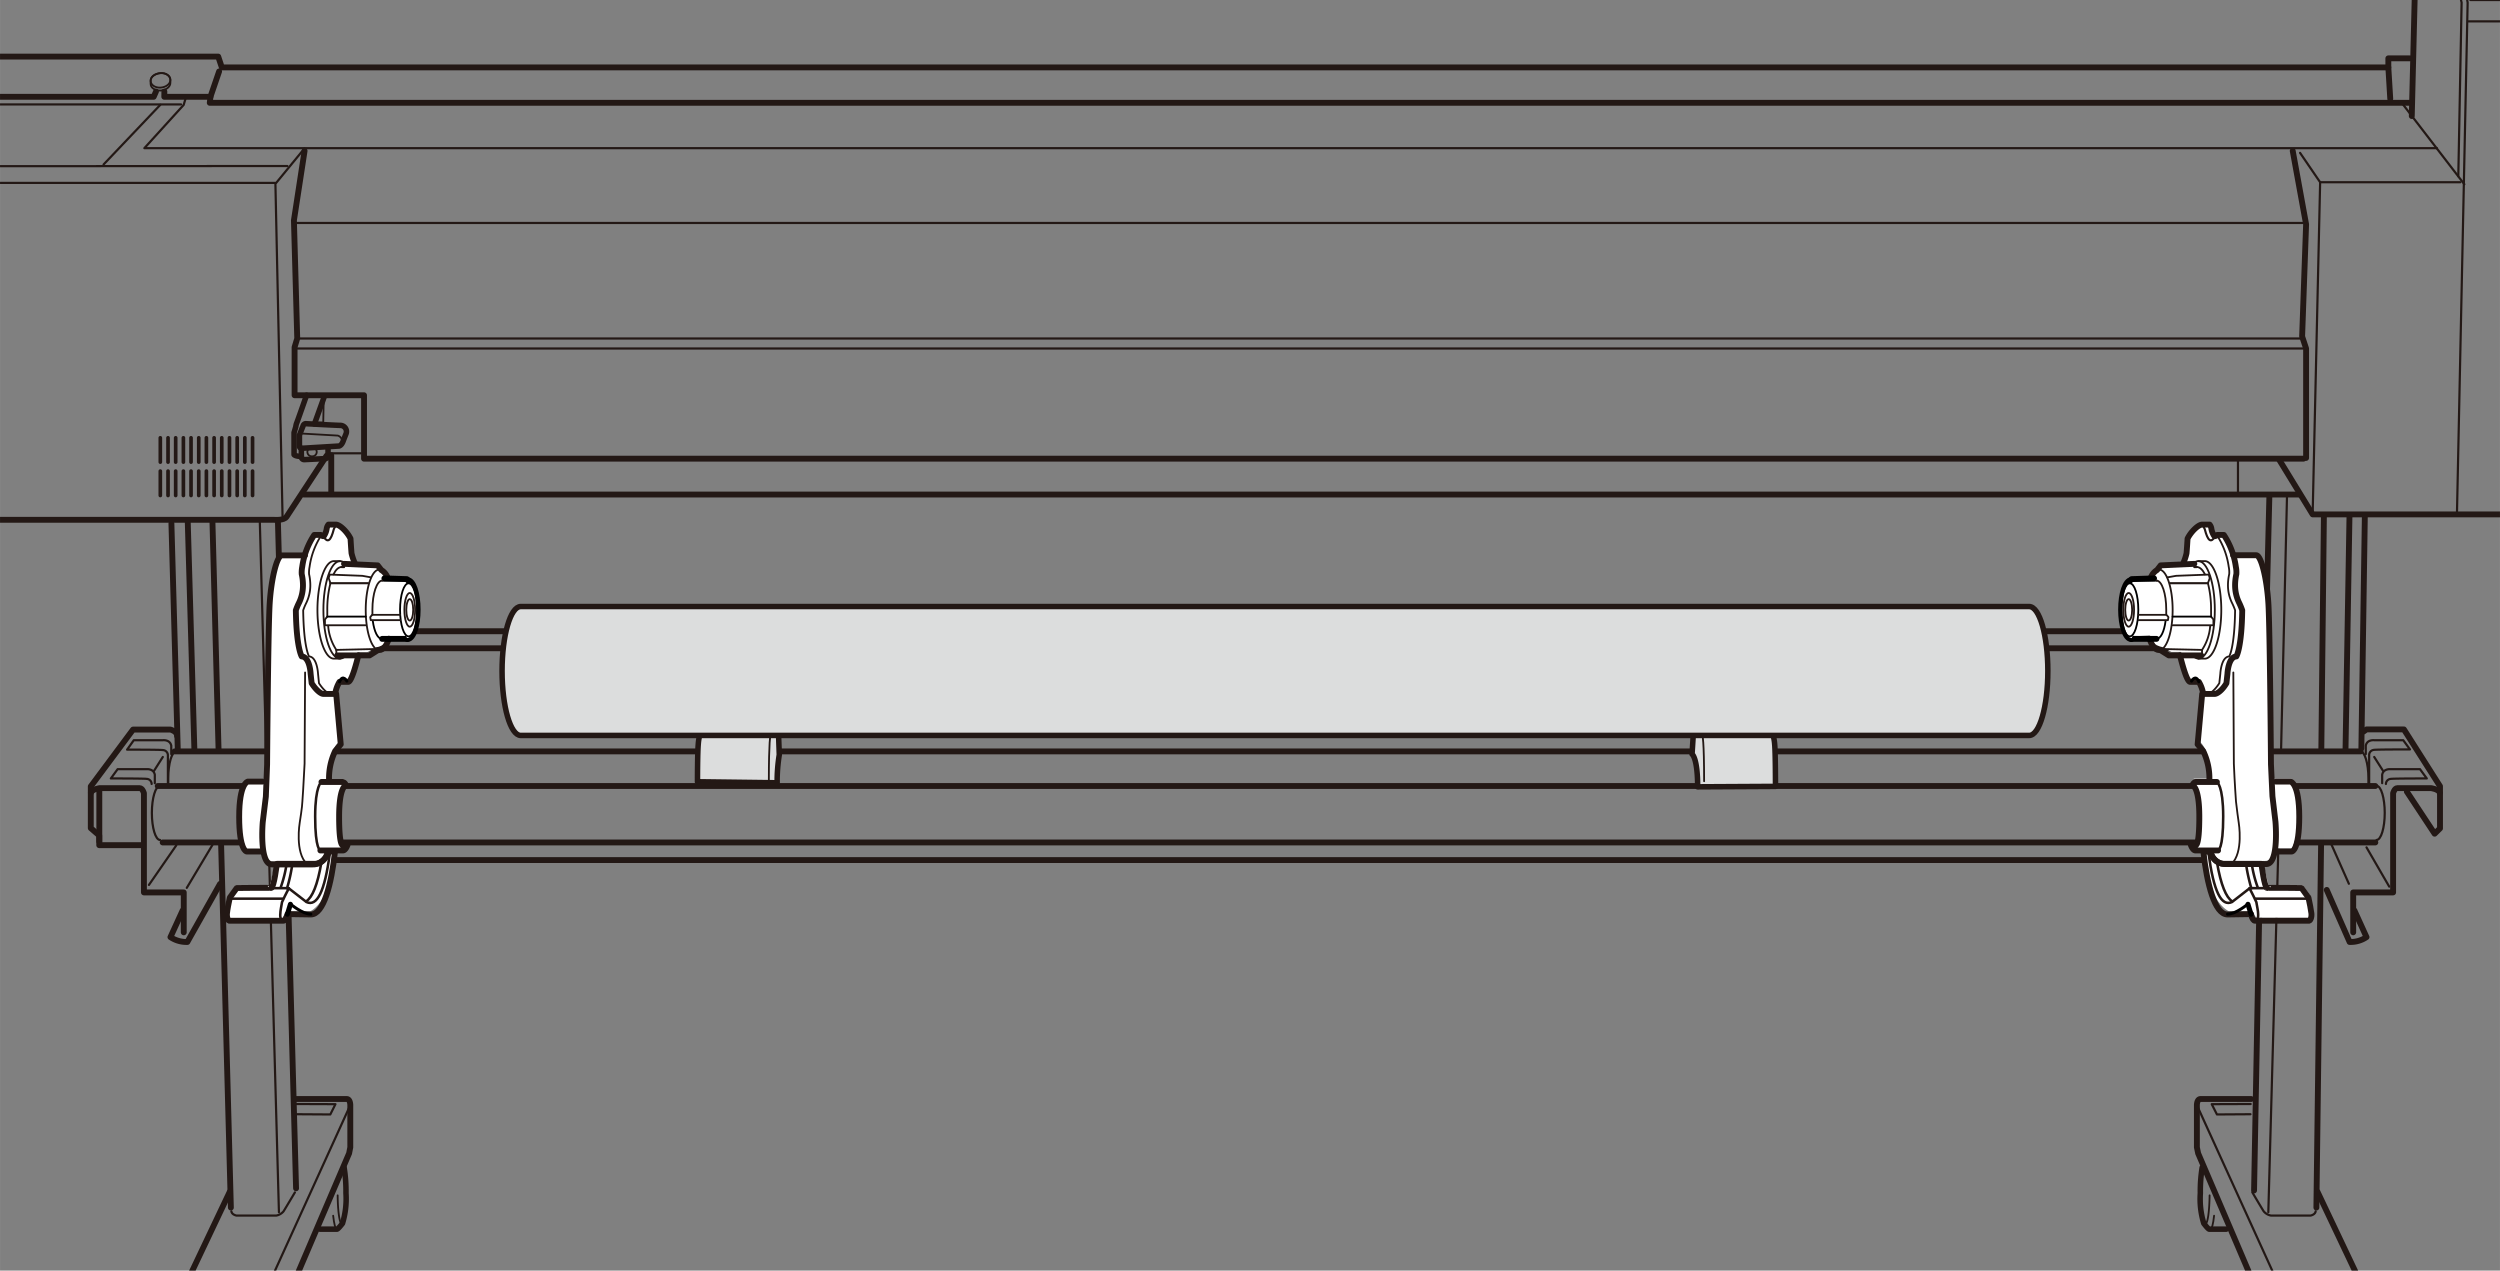 <svg id="レイヤー_1" data-name="レイヤー 1" xmlns="http://www.w3.org/2000/svg" xmlns:xlink="http://www.w3.org/1999/xlink" width="120mm" height="60.99mm" viewBox="0 0 340.16 172.89"><rect x="0" y="0" width="340.16" height="172.89" fill="#808080" stroke="none"/><defs><style>.cls-1,.cls-11,.cls-13,.cls-14,.cls-15,.cls-16,.cls-18,.cls-20,.cls-3,.cls-4,.cls-5,.cls-6,.cls-7,.cls-9{fill:none;}.cls-2{clip-path:url(#clip-path);}.cls-11,.cls-12,.cls-13,.cls-3,.cls-4,.cls-5,.cls-6,.cls-7,.cls-9{stroke:#231815;}.cls-11,.cls-12,.cls-13,.cls-14,.cls-15,.cls-16,.cls-17,.cls-18,.cls-19,.cls-20,.cls-3,.cls-4,.cls-5,.cls-6,.cls-7{stroke-linecap:round;stroke-linejoin:round;}.cls-12,.cls-3{stroke-width:0.8px;}.cls-4{stroke-width:0.3px;}.cls-5,.cls-9{stroke-width:0.75px;}.cls-15,.cls-19,.cls-6{stroke-width:0.25px;}.cls-7{stroke-width:0.5px;}.cls-8{fill:#dcdddd;}.cls-9{stroke-miterlimit:10;}.cls-10,.cls-12,.cls-17,.cls-19{fill:#fff;}.cls-11{stroke-width:0.29px;}.cls-13{stroke-width:0.35px;}.cls-14,.cls-15,.cls-16,.cls-17,.cls-18,.cls-19,.cls-20{stroke:#000;}.cls-14{stroke-width:0.41px;}.cls-16{stroke-width:0.68px;}.cls-17,.cls-20{stroke-width:0.8px;}.cls-18{stroke-width:0.93px;}</style><clipPath id="clip-path"><rect class="cls-1" width="340.16" height="172.89"/></clipPath></defs><g class="cls-2"><path class="cls-3" d="M-36.53,13.83-49.28,24.62l1.47,46.11h85.1s1.33.13,1.7-.42S44.44,62,44.44,62"/><line class="cls-3" x1="41.35" y1="67.29" x2="312.87" y2="67.29"/><polyline class="cls-3" points="-38 14.81 -38 12.85 -35.3 7.7 29.69 7.7 30.18 9.17 324.97 9.17 324.97 7.94 327.91 7.94"/><polyline class="cls-3" points="328.16 15.79 328.89 -13.88 390.45 -13.64 397.32 -8.24 400.01 0.59 396.83 69.99 314.67 69.99 310.14 62.59"/><line class="cls-3" x1="321.2" y1="102.24" x2="23.75" y2="102.24"/><line class="cls-3" x1="22.13" y1="114.63" x2="323.2" y2="114.63"/><line class="cls-3" x1="23.32" y1="71.22" x2="24.18" y2="101.83"/><path class="cls-3" d="M19.42,115H13.5v-1.32l-1.15-1V107l5.75-7.73h5.09s.9.22.9.86"/><path class="cls-3" d="M25,126.86v-5.43H19.58v-13.5s-.18-.69-.58-.69H13.56s-1,.12-1.2.63"/><path class="cls-3" d="M24.84,123.9l-1.65,3.61a3.9,3.9,0,0,0,2.3.66l4.44-7.89"/><line class="cls-3" x1="30.08" y1="114.82" x2="31.41" y2="164.31"/><line class="cls-3" x1="28.9" y1="70.86" x2="29.74" y2="102.19"/><line class="cls-3" x1="39" y1="114.83" x2="40.28" y2="161.69"/><line class="cls-3" x1="37.81" y1="70.86" x2="38.66" y2="102.29"/><path class="cls-3" d="M31.25,162.18l-7.4,15.6a5.15,5.15,0,0,0-.49,2c0,1,.33,4.44.33,4.44s.16,1.15,1,1.15h10a1.3,1.3,0,0,0,1.15-1c.32-1,11.66-27.44,11.66-27.44l.16-.82v-5.75s0-.82-.49-.82H40.29"/><line class="cls-4" x1="47.67" y1="150.35" x2="35.19" y2="177.78"/><path class="cls-4" d="M40.12,162.25s-1.26,2.12-1.54,2.57a1.69,1.69,0,0,1-1,.58H32.17s-.63-.12-.69-.58"/><line class="cls-4" x1="36.2" y1="101.83" x2="35.35" y2="71.04"/><line class="cls-4" x1="37.95" y1="164.94" x2="36.56" y2="114.82"/><line class="cls-4" x1="25.41" y1="120.81" x2="28.9" y2="114.97"/><line class="cls-4" x1="20.26" y1="120.41" x2="23.98" y2="115.03"/><line class="cls-3" x1="13.51" y1="114.51" x2="13.51" y2="107.53"/><path class="cls-4" d="M21.06,106.56v-1.15c-.17-.86-1.14-.75-1.14-.75H16l-.92,1.26s4.55,0,4.87.06a.7.7,0,0,1,.68.69"/><path class="cls-4" d="M23.3,102.6v-1.14c-.18-.86-1.15-.74-1.15-.74H18.2L17.29,102s4.54,0,4.86.06a.71.71,0,0,1,.69.69v4"/><line class="cls-4" x1="20.95" y1="104.89" x2="22.15" y2="103"/><line class="cls-3" x1="21.46" y1="106.95" x2="323.2" y2="106.95"/><line class="cls-3" x1="307.31" y1="117.03" x2="39.55" y2="117.03"/><polyline class="cls-3" points="306.58 88.21 39.53 88.21 39.17 87.48 39.9 85.89 306.11 85.89"/><line class="cls-3" x1="26.45" y1="102.19" x2="25.54" y2="70.86"/><polyline class="cls-3" points="313.42 62.41 49.53 62.41 49.53 53.78 40.08 53.78 40.08 47.24 40.44 46.05 39.99 29.98 41.44 20.53"/><line class="cls-3" x1="45.07" y1="61.95" x2="45.07" y2="67.13"/><line class="cls-4" x1="38.44" y1="70.22" x2="37.47" y2="24.97"/><polyline class="cls-4" points="-49.06 24.89 37.57 24.89 41.42 20.2"/><polyline class="cls-3" points="29.81 9.72 28.63 13.17 22.35 13.17 22.36 12.46"/><polyline class="cls-3" points="21.22 12.46 20.91 13.17 -29.99 13.17 -29.99 12.46"/><polyline class="cls-3" points="28.63 13.17 28.54 13.99 327.95 13.99"/><line class="cls-3" x1="324.97" y1="9.17" x2="325.23" y2="13.44"/><line class="cls-4" x1="335.31" y1="25.07" x2="326.86" y2="14.08"/><polyline class="cls-4" points="334.76 24.8 315.69 24.8 314.67 69.99"/><line class="cls-4" x1="315.69" y1="24.8" x2="312.96" y2="20.8"/><polyline class="cls-4" points="331.58 20.16 19.64 20.16 24.99 14.27 25.25 13.39"/><line class="cls-4" x1="21.81" y1="14.26" x2="14.09" y2="22.38"/><line class="cls-4" x1="40.26" y1="30.34" x2="313.42" y2="30.34"/><polyline class="cls-3" points="311.96 20.53 313.78 30.52 313.24 45.78 313.78 47.42 313.78 62.31"/><polyline class="cls-4" points="334.31 69.76 335.76 0.36 334.4 -8.08 329.31 -13.9"/><line class="cls-4" x1="399.62" x2="336.13"/><line class="cls-4" x1="335.86" y1="2.91" x2="399.99" y2="2.91"/><polyline class="cls-4" points="329.04 -11.36 333.22 -7.36 334.94 0.36 334.49 23.98"/><line class="cls-4" x1="313.51" y1="47.42" x2="40.26" y2="47.42"/><line class="cls-4" x1="312.96" y1="46.06" x2="40.81" y2="46.06"/><line class="cls-4" x1="304.51" y1="62.68" x2="304.51" y2="66.95"/><line class="cls-4" x1="49.07" y1="61.68" x2="44.8" y2="61.68"/><path class="cls-5" d="M41.71,53.78s-1.3,3.72-1.37,3.85a1.85,1.85,0,0,0-.09.42l-.24.81v3s.14.24,1,.24"/><path class="cls-5" d="M41.25,57.91l-.51,1.3v1.52A.29.29,0,0,0,41,61l5.13-.31s.33-.05.55-.64.39-1,.39-1a.84.84,0,0,0-.74-1.17c-.51,0-3.76-.18-4.74-.23A.4.4,0,0,0,41.25,57.91Z"/><path class="cls-6" d="M41.2,59l4.77.27s.9.26.42,1.27"/><line class="cls-5" x1="42.78" y1="57.69" x2="44.15" y2="53.89"/><path class="cls-5" d="M41,61l0,1.17a.38.38,0,0,0,.4.37l2.87-.14a.39.39,0,0,0,.36-.39l0-1.22"/><path class="cls-6" d="M43.09,61.5a.59.59,0,0,1-.59.59.6.6,0,1,1,0-1.19A.59.59,0,0,1,43.09,61.5Z"/><polyline class="cls-6" points="44.04 54.43 43.98 57.5 43.27 57.5"/><line class="cls-7" x1="21.81" y1="59.57" x2="21.81" y2="62.88"/><line class="cls-7" x1="22.86" y1="59.57" x2="22.86" y2="62.88"/><line class="cls-7" x1="23.9" y1="59.57" x2="23.9" y2="62.88"/><line class="cls-7" x1="24.95" y1="59.57" x2="24.95" y2="62.88"/><line class="cls-7" x1="25.99" y1="59.57" x2="25.99" y2="62.88"/><line class="cls-7" x1="27.04" y1="59.57" x2="27.04" y2="62.88"/><line class="cls-7" x1="28.08" y1="59.57" x2="28.08" y2="62.88"/><line class="cls-7" x1="29.13" y1="59.57" x2="29.13" y2="62.88"/><line class="cls-7" x1="30.17" y1="59.57" x2="30.17" y2="62.88"/><line class="cls-7" x1="31.22" y1="59.57" x2="31.22" y2="62.88"/><line class="cls-7" x1="32.27" y1="59.57" x2="32.27" y2="62.88"/><line class="cls-7" x1="33.31" y1="59.57" x2="33.31" y2="62.88"/><line class="cls-7" x1="34.36" y1="59.57" x2="34.36" y2="62.88"/><line class="cls-7" x1="21.81" y1="64.1" x2="21.81" y2="67.42"/><line class="cls-7" x1="22.86" y1="64.1" x2="22.86" y2="67.42"/><line class="cls-7" x1="23.9" y1="64.1" x2="23.9" y2="67.42"/><line class="cls-7" x1="24.95" y1="64.1" x2="24.95" y2="67.42"/><line class="cls-7" x1="25.99" y1="64.1" x2="25.99" y2="67.42"/><line class="cls-7" x1="27.04" y1="64.1" x2="27.04" y2="67.42"/><line class="cls-7" x1="28.08" y1="64.1" x2="28.08" y2="67.42"/><line class="cls-7" x1="29.13" y1="64.1" x2="29.13" y2="67.42"/><line class="cls-7" x1="30.17" y1="64.1" x2="30.17" y2="67.42"/><line class="cls-7" x1="31.22" y1="64.1" x2="31.22" y2="67.42"/><line class="cls-7" x1="32.27" y1="64.1" x2="32.27" y2="67.42"/><line class="cls-7" x1="33.31" y1="64.1" x2="33.31" y2="67.42"/><line class="cls-7" x1="34.36" y1="64.1" x2="34.36" y2="67.42"/><path class="cls-5" d="M43.55,167.25h2.29c.16,0,.73-.75.76-.79a11.5,11.5,0,0,0,.47-4.12,19.86,19.86,0,0,0-.25-3.47"/><path class="cls-5" d="M302.91,167.25h-2.3c-.16,0-.72-.75-.75-.79a11.26,11.26,0,0,1-.47-4.12,19.86,19.86,0,0,1,.25-3.47"/><path class="cls-6" d="M45.84,167.25c-.21,0-.39-.72-.51-1.83"/><path class="cls-6" d="M46.84,159a20.33,20.33,0,0,1,.23,3.34c0,2.31-.25,4.18-.56,4.18s-.55-1.71-.57-3.87"/><polyline class="cls-4" points="40.38 151.61 44.94 151.64 45.64 150.24 40.35 150.22"/><line class="cls-3" x1="321.77" y1="70.32" x2="321.3" y2="101.83"/><polyline class="cls-3" points="327.49 107.72 331.27 113.44 332 112.72 332 106.98 327.09 99.25 322 99.25 321.61 99.53"/><path class="cls-3" d="M320.19,126.86v-5.43h5.43v-13.5s.18-.69.57-.69h4.59s1,.12,1.2.63"/><path class="cls-3" d="M320.36,123.9l1.64,3.61a3.86,3.86,0,0,1-2.3.66l-3.11-7.08"/><line class="cls-3" x1="315.82" y1="114.83" x2="315.18" y2="164.31"/><line class="cls-3" x1="316.2" y1="70.32" x2="315.85" y2="102.19"/><line class="cls-3" x1="307.58" y1="114.83" x2="306.7" y2="161.98"/><line class="cls-3" x1="308.78" y1="67.61" x2="307.92" y2="102.29"/><path class="cls-3" d="M315.34,162.18l7.4,15.6a5.15,5.15,0,0,1,.49,2c0,1-.33,4.44-.33,4.44s-.16,1.15-1,1.15h-10a1.3,1.3,0,0,1-1.15-1c-.33-1-11.66-27.44-11.66-27.44l-.17-.82v-5.75s0-.82.5-.82h6.88"/><line class="cls-4" x1="298.91" y1="150.35" x2="311.4" y2="177.78"/><path class="cls-4" d="M306.47,162.25s1.25,2.12,1.54,2.57a1.69,1.69,0,0,0,1,.58h5.38s.63-.12.69-.58"/><line class="cls-4" x1="310.38" y1="101.83" x2="311.18" y2="67.54"/><line class="cls-4" x1="308.64" y1="164.94" x2="310.02" y2="114.82"/><line class="cls-4" x1="319.6" y1="120.25" x2="317.22" y2="114.89"/><line class="cls-4" x1="325.09" y1="120.64" x2="322" y2="115.3"/><path class="cls-4" d="M324.13,106.56v-1.15c.18-.86,1.15-.75,1.15-.75h4l.92,1.26s-4.55,0-4.87.06a.71.71,0,0,0-.69.69"/><path class="cls-4" d="M321.9,102.6v-1.14c.17-.86,1.15-.74,1.15-.74H327l.91,1.25s-4.54,0-4.86.06a.71.71,0,0,0-.69.69v4"/><line class="cls-4" x1="324.25" y1="104.89" x2="323.05" y2="103"/><line class="cls-3" x1="319.14" y1="102.19" x2="319.68" y2="70.32"/><path class="cls-6" d="M300.75,167.25c.21,0,.39-.72.51-1.83"/><path class="cls-6" d="M299.74,159a21.73,21.73,0,0,0-.22,3.34c0,2.31.25,4.18.56,4.18s.54-1.71.57-3.87"/><polyline class="cls-4" points="306.21 151.61 301.65 151.64 300.94 150.24 306.24 150.22"/><path class="cls-6" d="M23.18,10.87c0,.54-.59,1-1.33,1.05s-1.35-.37-1.36-.92.58-1,1.33-1.05S23.17,10.32,23.18,10.87Z"/><path class="cls-6" d="M23.18,10.87c0-.55-.62-1-1.36-.92s-1.34.51-1.33,1.05c0,.25,0,.16,0,.41,0,.54.62.95,1.36.91s1.34-.51,1.33-1.05C23.19,11,23.18,11.12,23.18,10.87Z"/><line class="cls-4" x1="24.63" y1="14.21" x2="-37.33" y2="14.21"/><line class="cls-4" x1="-44.61" y1="22.64" x2="39.1" y2="22.59"/><path class="cls-4" d="M323.37,106.93c.61,0,1.11,1.65,1.11,3.68s-.5,3.68-1.11,3.68"/><path class="cls-4" d="M321.15,102.23c.61,0,1.11,1.64,1.11,3.68,0,.23,0,.46,0,.68"/><path class="cls-4" d="M21.77,106.93c-.61,0-1.11,1.65-1.11,3.68s.5,3.68,1.11,3.68"/><path class="cls-4" d="M24,102.23c-.62,0-1.11,1.64-1.11,3.68,0,.23,0,.46,0,.68"/><path class="cls-8" d="M241.58,106.75s0-4-.11-5.12a6.18,6.18,0,0,0-.41-1.84.53.53,0,0,1,0-.17l-.41-4.76a1.26,1.26,0,0,0-2.52,0l-.2,2.18a1.27,1.27,0,0,1-1.28,1.15l-1.72,0A1.27,1.27,0,0,1,233.63,97l-.17-2.14a1.28,1.28,0,0,0-1.27-1.17H232a1.28,1.28,0,0,0-1.27,1.22l-.5,8s.7.09.7,4.07Z"/><path class="cls-5" d="M241.58,107s0-4.6-.11-5.71a6.18,6.18,0,0,0-.41-1.84.53.53,0,0,1,0-.17l-.41-4.75a1.26,1.26,0,0,0-2.52,0l-.2,2.18a1.27,1.27,0,0,1-1.28,1.15h-1.72a1.28,1.28,0,0,1-1.26-1.17l-.17-2.14a1.28,1.28,0,0,0-1.27-1.17H232a1.28,1.28,0,0,0-1.27,1.23l-.5,8s.76.47.76,4.45Z"/><path class="cls-6" d="M231.42,100s0-.83.67-.83h7.57c1.33,0,1.61.5,1.61.5"/><line class="cls-6" x1="231.09" y1="93.7" x2="231.48" y2="98.9"/><path class="cls-6" d="M231.64,100s.23.72.23,6.3"/><path class="cls-6" d="M237.16,97.81h1.12s.72.15.66-.73-.05-2.83-.05-2.83"/><path class="cls-8" d="M94.9,106.37s0-4,.11-5.13a6.08,6.08,0,0,1,.44-1.92l.46-5.39a.67.67,0,0,1,.67-.61h1.09a.67.67,0,0,1,.67.61l.3,3.26a.68.68,0,0,0,.68.62l2.81,0a.67.67,0,0,0,.67-.62l.27-3.22a.66.66,0,0,1,.67-.62h1.31a.67.67,0,0,1,.67.65l.31,8.7a23,23,0,0,0-.29,3.81Z"/><path class="cls-5" d="M94.9,106.37s0-4,.11-5.13a6.08,6.08,0,0,1,.44-1.92l.46-5.39a.67.67,0,0,1,.67-.61h1.09a.67.67,0,0,1,.67.61l.3,3.26a.68.68,0,0,0,.68.62l2.81,0a.67.67,0,0,0,.67-.62l.27-3.22a.66.66,0,0,1,.67-.62h1.31a.67.67,0,0,1,.67.65l.31,8.7a23,23,0,0,0-.29,3.81Z"/><path class="cls-6" d="M105.05,100s.06-.83-.66-.83H96.81c-1.32,0-1.6.5-1.6.5"/><line class="cls-6" x1="105.38" y1="93.7" x2="105" y2="98.9"/><path class="cls-6" d="M104.83,100s-.22.72-.22,6.3"/><path class="cls-6" d="M99.32,97.81H98.19s-.71.15-.66-.73.06-2.83.06-2.83"/><path class="cls-8" d="M276.1,82.53H70.85c-1.4,0-2.54,3.93-2.54,8.77s1.14,8.77,2.54,8.77H276.1c1.41,0,2.54-3.92,2.54-8.77s-1.13-8.77-2.54-8.77"/><path class="cls-9" d="M276.1,82.53H70.85c-1.4,0-2.54,3.93-2.54,8.77s1.14,8.77,2.54,8.77H276.1c1.41,0,2.54-3.92,2.54-8.77S277.51,82.53,276.1,82.53Z"/><path class="cls-10" d="M299.94,71.39a1.31,1.31,0,0,1,.86,0s.17,1.4.69,1.41h1.1l1.27,2.7,3.22-.12a26.21,26.21,0,0,1,1.67,5.73l.1,1.84v23h2.92s2.54,2.5.14,9.51h-2.1s-.27,1.3-.8,1.51a2.78,2.78,0,0,1-1.14.17l.78,3.29h4.68l.94,1.3.39,2.15s.39,1-.41,1H307l-.55-.9-3.19,0s-3.21-1.37-3.29-8.57a3,3,0,0,1-1.57-.58s1.32-.44,1.22-4.66-1.22-4.22-1.22-4.22h2.5s-.28-4.26-1.72-5.12a65.32,65.32,0,0,1,.77-6.86s-.26-1.26-1.18-1.26c-1.3,0-1.78-1.65-2-4h-1.31l-1.26-.67a2.25,2.25,0,0,1-1.76-1.58c-1.92.12-2.65.15-2.65.15s-1-.94-1.27-3.65a5.38,5.38,0,0,1,1.45-4.3l2.72-.1a3.14,3.14,0,0,1,1.1-1.65,10.24,10.24,0,0,1,3.36-.44,8.55,8.55,0,0,0,.55-2.4l.09-1.25A5.46,5.46,0,0,1,299.94,71.39Z"/><path class="cls-11" d="M298.57,76.72v.44h.33"/><path class="cls-6" d="M298.9,77.15c.42,0,.8.37,1.12,1"/><path class="cls-3" d="M309.67,106.35h2s1.18.21,1.18,4.79-1,4.72-1,4.72h-2.11"/><path class="cls-3" d="M299.64,94.42l-.62,6.86.76.91a8.59,8.59,0,0,1,.84,4l.21,9.76a2,2,0,0,0,2,1.62h5.53c1.77,0,1.25-5.78,1.25-5.78l-.41-3.45L309,104s-.14-18.39-.35-21.86-1-6.59-1.66-6.59h-3.14"/><path class="cls-6" d="M303.88,91.5l.07,12.42c.11,2.66.29,5.14.29,5.14.05.62.37,2.86.37,2.86s.69,4.1-1,5.66"/><path class="cls-12" d="M301.8,115.72h-3.07c-.37,0-.63-.73-.63-.73h.63s.52.36.52-3.85-.94-4.27-.94-4.27a.72.72,0,0,1,.42-.47h2.91"/><path class="cls-13" d="M301.64,106.4s.86.45.86,4.71c0,4.53-.7,4.61-.7,4.61"/><path class="cls-3" d="M296.62,89.18c.25,1,.92,3.6,1.39,3.6h1.18a4.57,4.57,0,0,1,.59,1.64h1.56c.35,0,1.05-.52,1.6-1.46l.14-1.29s.1-2.29,1.21-2.35c0,0,.73-1.15.8-6.28a9.4,9.4,0,0,0-.41-1,5.39,5.39,0,0,1-.56-2.29,6.87,6.87,0,0,1,.17-1.63,3.63,3.63,0,0,0-.07-1,10.44,10.44,0,0,0-1.63-4.33h-.9s-.28.24-.41.14a2.51,2.51,0,0,1-.39-1,1.1,1.1,0,0,0-.24-.55h-1c-.55,0-1.56,1-2,1.91,0,0-.1,1.63-.14,2a7.54,7.54,0,0,1-.47,1.4"/><path class="cls-6" d="M300.37,94.42c.35,0,1-.52,1.6-1.46l.14-1.29s.1-2.29,1.21-2.35c0,0,.73-1.15.8-6.28a8,8,0,0,0-.42-1,5.42,5.42,0,0,1-.55-2.29,6.87,6.87,0,0,1,.17-1.63,3.63,3.63,0,0,0-.07-1,10.44,10.44,0,0,0-1.63-4.33"/><path class="cls-14" d="M299.19,92.78c-.45-1.11-1-.1-1-.1"/><path class="cls-6" d="M298.44,76.66a1,1,0,0,1,.68-.31H300c1.23,0,2.24,3,2.24,6.64s-1,6.63-2.24,6.63h-.84a1.07,1.07,0,0,1-.77-.4"/><path class="cls-6" d="M299.12,89.62c1.24,0,2.24-3,2.24-6.63s-1-6.64-2.24-6.64"/><path class="cls-3" d="M299.51,89.18H295.1l-1.16-.73-.17,0c-.5,0-1-.59-1.29-1.54"/><polyline class="cls-6" points="299.62 88.43 299.62 88.97 299.51 89.18"/><path class="cls-6" d="M293.94,88.45c.94-.27,1.68-2.61,1.68-5.46,0-3-.83-5.49-1.85-5.49a.66.66,0,0,0-.27.06"/><path class="cls-6" d="M295.62,85.08h5.55v-.79l-.32-.39c0-.29,0-.6,0-.91a14.31,14.31,0,0,0-.43-3.64l.25-.69-.14-.48-4.44.17-1.18.21"/><path class="cls-6" d="M300.73,85.16a6.75,6.75,0,0,1-1.11,3.27"/><line class="cls-15" x1="300.85" y1="83.9" x2="295.62" y2="83.9"/><line class="cls-11" x1="300.44" y1="79.35" x2="295.31" y2="79.35"/><line class="cls-6" x1="299.62" y1="88.43" x2="294.37" y2="88.31"/><path class="cls-15" d="M294.66,84.49c-.19,1.47-.67,2.44-1.24,2.44"/><path class="cls-3" d="M303.09,124.43c-1.74,0-2.8-4.1-3.29-8.57h.81s.61,1.68,2,1.68h5.09s.41,3.29.78,3.29c-.05-.06,4.68,0,4.68,0l.94,1.3c.16.73.34,1.63.4,2.15s-.14,1.09-.41,1h-7.28c-.16,0-.35-.25-.51-.76l0-.14Z"/><path class="cls-14" d="M305.87,123s-1.64,1.39-2.78,1.39"/><line class="cls-16" x1="306.29" y1="124.4" x2="305.87" y2="123.04"/><path class="cls-13" d="M306.84,125.3c.27.06.47-.42.41-1,0-.35-.14-.94-.24-1.55-.49-1.09-.93-1.87-.93-1.87l-2.39,1.86c-1.41.64-2.48-1.3-3.19-6.69"/><path class="cls-13" d="M303.72,122.64c-.82-.52-1.54-2.23-2.06-5.27"/><path class="cls-13" d="M307.21,120.78a16.32,16.32,0,0,1-.81-3.14"/><path class="cls-13" d="M306.33,120.87a24.65,24.65,0,0,1-.71-3.2"/><line class="cls-13" x1="306.08" y1="120.85" x2="308.63" y2="120.85"/><line class="cls-13" x1="306.92" y1="122.28" x2="314.08" y2="122.28"/><path class="cls-17" d="M292.48,86.93H290"/><path class="cls-17" d="M293.42,86.93h-.94"/><path class="cls-18" d="M290,79c-.73,0-1.33,1.77-1.33,3.95s.6,3.94,1.33,3.94"/><path class="cls-11" d="M301.41,73c-.59.93-1,.62-1.42-1,0,0-.24-.63-.52-.56"/><path class="cls-3" d="M292.61,78.72a2.05,2.05,0,0,1,.89-1.16l.49-.63,4.58-.21"/><path class="cls-19" d="M290,86.93c-.73,0-1.33-1.77-1.33-3.94S289.22,79,290,79h3.47"/><ellipse class="cls-6" cx="289.64" cy="82.98" rx="0.73" ry="2.29"/><ellipse class="cls-15" cx="289.79" cy="82.98" rx="1.16" ry="3.61"/><ellipse class="cls-6" cx="289.64" cy="82.98" rx="0.47" ry="1.46"/><polyline class="cls-20" points="293.09 78.7 290.04 78.8 289.79 79.05"/><path class="cls-6" d="M293.42,79c.74,0,1.33,1.77,1.33,3.95,0,.23,0,.45,0,.67l.3.35-.07.41h-4"/><line class="cls-6" x1="294.73" y1="83.66" x2="290.97" y2="83.66"/><path class="cls-10" d="M45.44,71.39a1.32,1.32,0,0,0-.86,0s-.16,1.4-.68,1.41H42.79l-1.27,2.7-3.22-.12a26.8,26.8,0,0,0-1.67,5.73L36.53,83v23H33.61s-2.54,2.5-.14,9.51h2.11s.26,1.3.79,1.51a2.83,2.83,0,0,0,1.15.17l-.78,3.29H32.06l-.94,1.3-.4,2.15s-.39,1,.41,1h7.28L39,124l3.2,0s3.21-1.37,3.29-8.57A3,3,0,0,0,47,114.9s-1.31-.44-1.22-4.66S47,106,47,106H44.52s.27-4.26,1.71-5.12A66.58,66.58,0,0,0,45.47,94s.25-1.26,1.18-1.26c1.29,0,1.78-1.65,2-4h1.31l1.27-.67A2.24,2.24,0,0,0,53,86.55c1.92.12,2.65.15,2.65.15s1-.94,1.27-3.65a5.38,5.38,0,0,0-1.45-4.3l-2.72-.1A3.14,3.14,0,0,0,51.61,77a10.24,10.24,0,0,0-3.36-.44,8.55,8.55,0,0,1-.55-2.4l-.08-1.25A5.53,5.53,0,0,0,45.44,71.39Z"/><path class="cls-11" d="M46.81,76.72v.44h-.33"/><path class="cls-6" d="M46.48,77.15c-.41,0-.8.37-1.11,1"/><path class="cls-3" d="M35.71,106.35h-2s-1.17.21-1.17,4.79,1,4.72,1,4.72h2.1"/><path class="cls-3" d="M45.74,94.42l.62,6.86-.76.91a8.67,8.67,0,0,0-.83,4L44.55,116a2,2,0,0,1-2,1.62H37c-1.77,0-1.25-5.78-1.25-5.78l.42-3.45.17-4.37s.14-18.39.35-21.86,1-6.59,1.66-6.59h3.14"/><path class="cls-6" d="M41.51,91.5l-.07,12.42c-.12,2.66-.3,5.14-.3,5.14,0,.62-.36,2.86-.36,2.86s-.7,4.1,1,5.66"/><path class="cls-12" d="M43.59,115.72h3.07c.36,0,.62-.73.62-.73h-.62s-.52.36-.52-3.85.93-4.27.93-4.27a.71.71,0,0,0-.41-.47H43.74"/><path class="cls-13" d="M43.74,106.4s-.86.45-.86,4.71c0,4.53.71,4.61.71,4.61"/><path class="cls-3" d="M48.76,89.18c-.25,1-.92,3.6-1.39,3.6H46.19a4.57,4.57,0,0,0-.59,1.64H44c-.35,0-1-.52-1.6-1.46l-.14-1.29s-.1-2.29-1.21-2.35c0,0-.73-1.15-.8-6.28a8,8,0,0,1,.42-1,5.42,5.42,0,0,0,.55-2.29,6.87,6.87,0,0,0-.17-1.63,4.19,4.19,0,0,1,.07-1,10.44,10.44,0,0,1,1.63-4.33h.9s.28.24.42.14a2.51,2.51,0,0,0,.38-1,1.1,1.1,0,0,1,.24-.55h1c.55,0,1.56,1,2,1.91,0,0,.1,1.63.14,2a8.38,8.38,0,0,0,.47,1.4"/><path class="cls-6" d="M45,94.42c-.35,0-1-.52-1.6-1.46l-.13-1.29s-.11-2.29-1.22-2.35c0,0-.73-1.15-.8-6.28a8,8,0,0,1,.42-1,5.42,5.42,0,0,0,.55-2.29,6.87,6.87,0,0,0-.17-1.63,4.19,4.19,0,0,1,.07-1,10.44,10.44,0,0,1,1.63-4.33"/><path class="cls-14" d="M46.19,92.78c.45-1.11,1-.1,1-.1"/><path class="cls-6" d="M46.94,76.66a1,1,0,0,0-.68-.31h-.83c-1.24,0-2.24,3-2.24,6.64s1,6.63,2.24,6.63h.83a1.07,1.07,0,0,0,.77-.4"/><path class="cls-6" d="M46.26,89.62C45,89.62,44,86.65,44,83s1-6.64,2.24-6.64"/><path class="cls-3" d="M45.88,89.18h4.4l1.16-.73.17,0c.5,0,1-.59,1.29-1.54"/><polyline class="cls-6" points="45.76 88.43 45.76 88.97 45.88 89.18"/><path class="cls-6" d="M51.44,88.45c-.94-.27-1.68-2.61-1.68-5.46,0-3,.83-5.49,1.85-5.49a.66.66,0,0,1,.27.06"/><path class="cls-6" d="M49.76,85.08H44.21v-.79l.32-.39c0-.29,0-.6,0-.91a14.31,14.31,0,0,1,.43-3.64l-.24-.69.14-.48,4.44.17,1.18.21"/><path class="cls-6" d="M44.65,85.16a6.86,6.86,0,0,0,1.11,3.27"/><line class="cls-15" x1="44.53" y1="83.9" x2="49.76" y2="83.9"/><line class="cls-11" x1="44.94" y1="79.35" x2="50.08" y2="79.35"/><line class="cls-6" x1="45.76" y1="88.43" x2="51.01" y2="88.31"/><path class="cls-15" d="M50.72,84.49c.2,1.47.68,2.44,1.24,2.44"/><path class="cls-3" d="M42.29,124.43c1.75,0,2.8-4.1,3.29-8.57h-.81s-.61,1.68-2,1.68h-5.1s-.4,3.29-.78,3.29c.06-.06-4.68,0-4.68,0s-.4.57-.94,1.3c-.16.73-.34,1.63-.39,2.15s.14,1.09.41,1h7.28c.16,0,.34-.25.5-.76l.05-.14Z"/><path class="cls-14" d="M39.51,123s1.65,1.39,2.78,1.39"/><line class="cls-16" x1="39.1" y1="124.4" x2="39.51" y2="123.04"/><path class="cls-13" d="M38.55,125.3c-.27.06-.48-.42-.41-1,0-.35.13-.94.23-1.55.49-1.09.93-1.87.93-1.87l2.4,1.86c1.4.64,2.48-1.3,3.18-6.69"/><path class="cls-13" d="M41.66,122.64c.83-.52,1.55-2.23,2.06-5.27"/><path class="cls-13" d="M38.18,120.78a17.2,17.2,0,0,0,.8-3.14"/><path class="cls-13" d="M39.05,120.87a23.09,23.09,0,0,0,.71-3.2"/><line class="cls-13" x1="39.3" y1="120.85" x2="36.75" y2="120.85"/><line class="cls-13" x1="38.46" y1="122.28" x2="31.3" y2="122.28"/><path class="cls-17" d="M52.9,86.93h2.53"/><path class="cls-17" d="M52,86.93h.94"/><path class="cls-18" d="M55.43,79c.74,0,1.33,1.77,1.33,3.95s-.59,3.94-1.33,3.94"/><path class="cls-11" d="M44,73c.59.93,1,.62,1.42-1,0,0,.24-.63.52-.56"/><path class="cls-3" d="M52.78,78.72a2.06,2.06,0,0,0-.9-1.16l-.49-.63-4.58-.21"/><path class="cls-19" d="M55.43,86.93c.74,0,1.33-1.77,1.33-3.94S56.17,79,55.43,79H52"/><ellipse class="cls-6" cx="55.75" cy="82.98" rx="0.73" ry="2.29"/><ellipse class="cls-15" cx="55.59" cy="82.98" rx="1.16" ry="3.61"/><ellipse class="cls-6" cx="55.75" cy="82.98" rx="0.47" ry="1.46"/><polyline class="cls-20" points="52.3 78.7 55.35 78.8 55.59 79.05"/><path class="cls-6" d="M52,79c-.73,0-1.33,1.77-1.33,3.95,0,.23,0,.45,0,.67l-.3.35.07.41h4"/><line class="cls-6" x1="50.65" y1="83.66" x2="54.41" y2="83.66"/></g></svg>